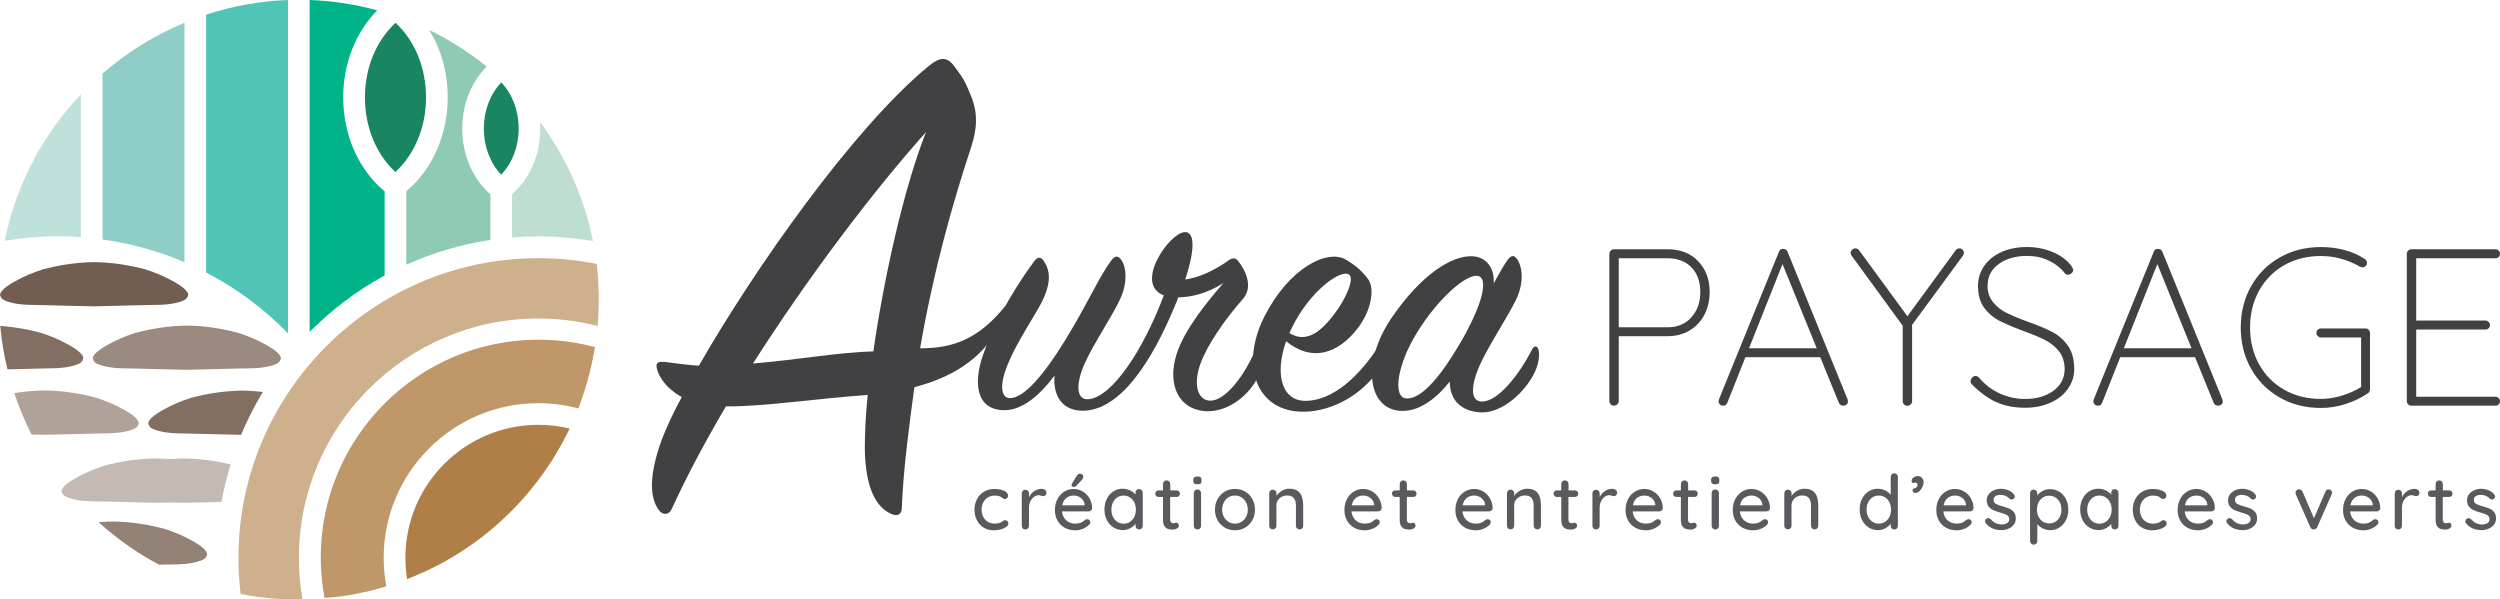<svg xmlns="http://www.w3.org/2000/svg" id="Layer_1" data-name="Layer 1" viewBox="0 0 478.31 114.69"><defs><style>      .cls-1 {        fill: #725e50;      }      .cls-2 {        fill: #ceb08c;      }      .cls-3 {        fill: #414042;      }      .cls-4 {        fill: #9a8a7f;      }      .cls-5 {        fill: #c4bab3;      }      .cls-6 {        fill: #bfe1dc;      }      .cls-7 {        fill: #b0a299;      }      .cls-8 {        fill: #00b388;      }      .cls-9 {        fill: #50c5b7;      }      .cls-10 {        fill: #948276;      }      .cls-11 {        fill: #bf9769;      }      .cls-12 {        fill: #b07f48;      }      .cls-13 {        fill: #8fcec6;      }      .cls-14 {        fill: #5b595e;      }      .cls-15 {        fill: #826f62;      }      .cls-16 {        fill: #bedfcf;      }      .cls-17 {        fill: #8fcbb2;      }      .cls-18 {        fill: #1a8562;      }    </style></defs><g><path class="cls-3" d="M231.07,78.69c-5.62-.14-7.78-5.11-5.98-10.87,1.51-4.82,5.98-10.22,9-13.68-3.17,2.02-6.26,2.74-8.64,2.74-3.75,9.5-9.87,21.03-17.64,21.67-4.32.36-6.41-2.59-6.05-6.7-2.52,3.38-6.12,6.91-10.08,6.62-5.18-.36-5.26-5.69-3.67-10.37,1.58-4.75,5.11-11.74,9.94-18.22.58-.72,1.15-.79,1.66-.07,1.73,2.38,1.37,5.33-1.22,9.65-2.52,4.25-4.32,7.13-5.69,10.51-1.44,3.53-1.22,6.05.36,6.19,2.81.22,6.84-4.75,10.66-10.94,4.54-7.42,6.55-12.24,8.86-15.34.65-.86,1.15-1.01,1.73-.43,1.08,1.15,1.66,4.32-.07,7.92-1.51,3.24-5.18,8.64-6.77,12.31-1.8,4.1-1.44,6.91.79,6.7,4.61-.43,10.58-9.65,14.4-19.87-5.76-2.16,1.01-11.88,3.96-12.1,2.3-.14,1.73,4.32.14,9.07,2.52-.36,5.11-1.51,7.92-3.38.86-.72,1.58-.94,2.16-.22,1.3,1.58,3.1,4.9.94,7.34-3.38,3.82-6.84,8.79-8.14,12.46-1.37,3.96-.5,6.84,1.8,6.98,2.88.14,6.55-4.54,8.86-9.94.29-.65.79-.65,1.08,0,.36.79.5,2.52-.36,4.68-1.8,4.32-6.12,7.34-9.94,7.27Z"></path><path class="cls-3" d="M249.29,76.68c5.98.29,11.23-5.47,14.33-10.22.36-.58.94-.58,1.22.07.29.58.07,2.59-1.22,4.46-3.02,4.39-8.57,7.71-14.11,7.78-9.15.14-12.31-8.86-7.63-18.15,4.68-9.29,12.02-13.03,15.62-10.95,1.8,1.08,3.1,2.16,4.25,3.74,1.3,1.73.72,6.12-2.3,9.79-3.53,4.32-8.35,6.19-13.39,2.09-2.3,6.62-.58,11.16,3.24,11.38ZM255.26,60.12c2.3-3.02,3.89-6.77,2.88-7.56-1.51-1.22-7.49,3.1-10.87,9.94-.22.43-.43.86-.58,1.22,3.53,2.23,6.48-.86,8.57-3.6Z"></path><path class="cls-3" d="M288.38,49.82c.65-.94,1.22-1.08,1.73-.43,1.08,1.3,1.66,4.39-.07,7.99-1.58,3.24-5.18,8.64-6.91,12.46-1.8,4.03-1.87,7.13.58,6.98,2.95-.14,6.91-5.04,9.43-10.01.36-.65.86-.72,1.15-.07.29.65.29,2.45-.65,4.46-1.87,3.96-6.41,7.92-10.37,7.7-3.89-.22-5.9-2.52-5.9-5.9-2.3,2.95-5.54,5.62-9,5.62-6.7,0-8.06-9.14-2.09-17.86,5.83-8.5,11.52-11.74,15.12-11.74,3.1,0,4.54,2.38,4.39,5.18.94-1.73,1.8-3.24,2.59-4.39ZM282.62,52.77c-2.3-.22-7.56,4.46-11.52,10.87-3.82,6.19-4.75,12.53-1.94,12.6,2.95.07,6.7-4.54,10.37-10.87,4.54-7.92,5.18-12.38,3.1-12.6Z"></path><path class="cls-3" d="M324.88,49.96c1.48,1.51,2.22,3.48,2.22,5.9,0,1.6-.33,3.04-1,4.34-.67,1.3-1.62,2.31-2.84,3.03-1.23.73-2.64,1.09-4.23,1.09h-9.32v12.44c0,.23-.09.43-.28.6-.19.17-.39.26-.62.26-.26,0-.47-.09-.64-.26-.17-.17-.26-.37-.26-.6v-28.21c0-.23.08-.43.26-.6.17-.17.37-.26.6-.26h10.26c2.42,0,4.37.75,5.85,2.26ZM323.6,60.71c1.14-1.27,1.71-2.88,1.71-4.85s-.56-3.53-1.69-4.7c-1.13-1.17-2.66-1.75-4.59-1.75h-9.32v13.21h9.32c1.91,0,3.43-.63,4.57-1.9Z"></path><path class="cls-3" d="M353.56,76.8c0,.26-.08.46-.26.6-.17.14-.38.21-.64.21-.2,0-.38-.05-.53-.15-.16-.1-.26-.24-.32-.41l-3.59-8.8.04.09h-14.32l-3.46,8.72c-.14.37-.4.56-.77.56-.26,0-.46-.07-.62-.21-.16-.14-.25-.31-.28-.51-.03-.11-.01-.26.04-.43l11.5-28.29c.08-.23.19-.38.32-.45.13-.07.29-.11.49-.11.43,0,.71.19.85.56l11.5,28.29c.03.09.04.2.04.34ZM334.63,66.63h12.95l-6.54-16.11-6.41,16.11Z"></path><path class="cls-3" d="M375.57,48.9l-9.74,13.25v14.62c0,.23-.08.43-.26.6-.17.17-.38.26-.64.26s-.47-.09-.64-.26-.26-.37-.26-.6v-14.45l-9.79-13.42c-.11-.14-.17-.33-.17-.56,0-.2.09-.38.28-.56.18-.17.39-.26.62-.26.31,0,.56.13.73.38l9.23,12.61,9.23-12.61c.17-.26.41-.38.73-.38.26,0,.46.09.62.28.16.19.24.36.24.53,0,.14-.06.33-.17.56Z"></path><path class="cls-3" d="M381.94,76.95c-1.57-.73-3.12-1.86-4.66-3.4-.17-.17-.26-.38-.26-.64,0-.23.1-.45.3-.66s.41-.32.64-.32c.26,0,.5.13.73.38,1.11,1.31,2.43,2.31,3.95,2.99,1.52.68,3.13,1.03,4.81,1.03,2.19,0,4-.53,5.43-1.58,1.42-1.05,2.14-2.45,2.14-4.19-.03-1.37-.4-2.49-1.11-3.38-.71-.88-1.59-1.59-2.63-2.12-1.04-.53-2.46-1.12-4.25-1.77-1.97-.74-3.5-1.4-4.59-1.97-1.1-.57-2.04-1.38-2.82-2.44-.78-1.05-1.18-2.44-1.18-4.15,0-1.4.38-2.66,1.15-3.8.77-1.14,1.87-2.04,3.29-2.69,1.42-.65,3.08-.98,4.96-.98,1.68,0,3.28.31,4.79.92,1.51.61,2.71,1.47,3.59,2.58.28.4.43.7.43.9,0,.23-.11.44-.32.62-.21.19-.45.28-.71.28-.23,0-.41-.08-.55-.26-.8-1.03-1.82-1.84-3.08-2.44-1.25-.6-2.64-.9-4.15-.9-2.17,0-3.97.51-5.41,1.54-1.44,1.03-2.16,2.42-2.16,4.19,0,1.22.35,2.26,1.05,3.12s1.57,1.55,2.63,2.07,2.37,1.08,3.93,1.64c1.99.71,3.58,1.37,4.74,1.97,1.17.6,2.17,1.47,2.99,2.61s1.24,2.65,1.24,4.53c0,1.31-.38,2.54-1.15,3.67-.77,1.14-1.87,2.04-3.31,2.71s-3.08,1-4.94,1c-2.11,0-3.95-.36-5.51-1.09Z"></path><path class="cls-3" d="M425.27,76.8c0,.26-.09.46-.26.6-.17.14-.38.21-.64.21-.2,0-.38-.05-.53-.15-.16-.1-.26-.24-.32-.41l-3.59-8.8.04.09h-14.32l-3.46,8.72c-.14.37-.4.56-.77.56-.26,0-.46-.07-.62-.21-.16-.14-.25-.31-.28-.51-.03-.11-.01-.26.04-.43l11.5-28.29c.09-.23.19-.38.32-.45.13-.07.29-.11.49-.11.43,0,.71.19.85.56l11.5,28.29c.03.09.04.2.04.34ZM406.34,66.63h12.95l-6.54-16.11-6.41,16.11Z"></path><path class="cls-3" d="M453.2,63.13c.16.17.24.37.24.6v10.73c0,.34-.13.6-.38.77-1.31.88-2.74,1.58-4.29,2.07s-3.13.75-4.72.75c-2.93,0-5.56-.66-7.88-1.99-2.32-1.33-4.15-3.16-5.47-5.49-1.33-2.34-1.99-4.97-1.99-7.91s.66-5.57,1.99-7.91c1.32-2.34,3.15-4.17,5.47-5.49,2.32-1.33,4.95-1.99,7.88-1.99,1.6,0,3.11.19,4.55.58s2.73.96,3.87,1.73c.26.17.38.41.38.73,0,.26-.09.46-.28.62-.19.16-.36.23-.53.23-.14,0-.33-.06-.56-.17-2.39-1.34-4.87-2.01-7.44-2.01s-4.96.58-7.01,1.75c-2.05,1.17-3.65,2.79-4.81,4.87-1.15,2.08-1.73,4.43-1.73,7.05s.58,4.97,1.73,7.05c1.15,2.08,2.76,3.7,4.81,4.87,2.05,1.17,4.39,1.75,7.01,1.75,1.31,0,2.64-.21,4-.62s2.59-.96,3.7-1.65v-9.49h-7.69c-.23,0-.43-.09-.6-.26s-.26-.37-.26-.6c0-.26.09-.46.26-.62s.37-.24.6-.24h8.55c.26,0,.46.09.62.26Z"></path><path class="cls-3" d="M478.05,76.16c.17.17.26.37.26.6,0,.26-.09.46-.26.62-.17.16-.37.24-.6.24h-16.11c-.23,0-.43-.09-.6-.26-.17-.17-.26-.37-.26-.6v-28.21c0-.23.08-.43.26-.6.17-.17.37-.26.6-.26h16.11c.23,0,.43.08.6.26s.26.37.26.6c0,.26-.09.46-.26.62-.17.16-.37.24-.6.24h-15.17v11.92h13.25c.23,0,.43.08.6.26s.26.37.26.6c0,.26-.08.46-.26.62-.17.16-.37.24-.6.24h-13.25v12.86h15.17c.23,0,.43.08.6.26Z"></path></g><path class="cls-3" d="M191.11,62.66c-3.5,6.27-9.17,9.58-16.17,11.42-.95,7.08-2.13,15.78-2.4,23.01,0,1.36-.82,1.77-2.04,1.23-2.73-1.23-4.91-4.63-5.04-12.4,0-2.73.14-6.27.55-10.36-9.67.68-20.71,2.32-27.12,2.18-4.09,6.95-7.63,13.63-10.36,19.62-.54,1.23-1.77,1.23-2.45.27-1.64-2.18-2.18-6.27.68-13.9.82-2.04,2.04-4.77,3.68-7.77-3-1.63-4.09-3.68-4.5-4.63-.68-1.77-.41-2.32,1.64-2.04,1.91.27,3.95.54,6.13.68,10.63-18.53,29.57-45.51,44.01-57.37,2.18-1.77,3.54-1.77,4.91.14,1.36,1.91,1.77,2.18,3.13,5.59,1.36,3.27,1.23,6.27,0,9.95-3.54,10.76-7.13,23.38-9.72,38.36,6.07,0,11.07-1.55,16.4-8.22M167.09,67.24c2.04-14.17,5.86-31.34,10.08-41.97-10.36,11.58-22.76,28.07-33.11,44.28,8.31-.68,16.62-2.18,23.03-2.32Z"></path><path class="cls-1" d="M36.01,56.37h0c-.04.31-.19.59-.45.86,0,0,0,0,0,0-.48.35-1.31.63-2.42.83-.97.18-1.98.26-2.98.27-.61,0-1.26.02-1.93.03h0c-3.05.06-6.64.18-10.22.25-3.58-.06-7.17-.18-10.22-.25h0c-.67-.01-1.32-.03-1.93-.03-1-.01-2.01-.09-2.98-.27-1.1-.21-1.94-.48-2.42-.83t0,0c-.26-.26-.42-.55-.45-.85,0,0,0,0,0,0,.07-.64.92-1.46,2.74-2.49,1.8-1.02,3.64-1.79,5.46-2.35,2.7-.73,6.04-1.33,9.68-1.39h.24c3.64.05,6.98.66,9.68,1.39,1.83.57,3.66,1.34,5.46,2.35,1.83,1.03,2.67,1.85,2.74,2.49Z"></path><path class="cls-4" d="M53.75,68.51h0c-.04.31-.19.59-.45.86,0,0,0,0,0,0-.48.35-1.31.63-2.42.83-.97.18-1.98.26-2.98.27-.61,0-1.26.02-1.93.03h0c-3.05.06-6.64.18-10.22.25-3.58-.06-7.17-.18-10.22-.25h0c-.67-.01-1.32-.03-1.93-.03-1-.01-2.01-.09-2.98-.27-1.1-.21-1.94-.48-2.42-.83t0,0c-.26-.26-.42-.55-.45-.85,0,0,0,0,0,0,.07-.64.92-1.46,2.74-2.49,1.8-1.02,3.64-1.79,5.46-2.35,2.7-.73,6.04-1.33,9.68-1.39h.24c3.64.05,6.98.66,9.68,1.39,1.83.57,3.66,1.34,5.46,2.35,1.83,1.03,2.67,1.85,2.74,2.49Z"></path><path class="cls-10" d="M39.63,106.01h0c-.04.3-.2.59-.45.86,0,0,0,0,0,0-.48.35-1.31.63-2.42.83-.97.18-1.98.26-2.98.28-.61,0-1.26.02-1.93.03h0c-.46,0-.93.02-1.42.03-4.2-2.23-8.07-4.97-11.56-8.13.86-.07,1.74-.12,2.64-.13h.24c3.64.06,6.98.66,9.68,1.39,1.82.57,3.66,1.34,5.46,2.35,1.82,1.02,2.67,1.85,2.74,2.49Z"></path><path class="cls-5" d="M35.41,87.71h-.24c-.61,0-1.2.03-1.79.07-.59.04-1.18.04-1.77,0-.56-.04-1.14-.06-1.72-.07h-.24c-3.64.06-6.98.66-9.68,1.39-1.82.57-3.66,1.34-5.46,2.35-1.82,1.03-2.67,1.85-2.74,2.49h0c.03.31.19.59.45.86h0c.48.36,1.31.63,2.42.84.97.18,1.98.26,2.98.28.61,0,1.26.02,1.93.03,3.05.06,6.65.18,10.22.25.93-.02,1.86-.04,2.78-.06.91.02,1.83.04,2.75.06,2.41-.04,4.84-.11,7.09-.17.43-2.45,1.01-4.84,1.72-7.18-2.51-.61-5.49-1.08-8.7-1.13Z"></path><path class="cls-15" d="M50.3,74.97c-1.59,2.62-2.98,5.37-4.17,8.22-3.5-.06-7-.18-9.99-.24-.67-.02-1.32-.03-1.93-.04-1-.01-2.01-.09-2.98-.27-1.11-.21-1.94-.48-2.42-.83t0,0c-.25-.26-.41-.55-.45-.85.04-.32.27-.69.71-1.1.45-.41,1.12-.88,2.03-1.39,1.8-1.01,3.64-1.79,5.46-2.35,2.7-.73,6.04-1.33,9.68-1.39h.24c1.32.02,2.6.11,3.82.26Z"></path><path class="cls-15" d="M15.93,68.51c-.04.3-.19.59-.45.85,0,0,0,0,0,0-.48.35-1.31.62-2.41.83-.98.18-1.98.26-2.98.27-.62,0-1.26.02-1.93.04h0c-2.05.04-4.36.11-6.73.17-.66-2.71-1.13-5.49-1.38-8.31,2.87.19,5.5.7,7.7,1.3,1.83.57,3.66,1.34,5.46,2.35,1.83,1.03,2.67,1.85,2.74,2.49Z"></path><path class="cls-7" d="M26.55,80.95c-.04.3-.19.59-.45.85,0,0,0,0,0,0-.48.35-1.31.62-2.41.83-.98.18-1.98.26-2.98.27-.61,0-1.26.02-1.93.04h0c-3.05.06-6.64.18-10.22.24-.84-.01-1.69-.03-2.52-.05-1.29-2.54-2.4-5.18-3.3-7.91,1.77-.29,3.68-.49,5.7-.52h.24c3.64.06,6.98.66,9.68,1.39,1.83.57,3.66,1.34,5.46,2.35,1.83,1.03,2.67,1.85,2.74,2.49Z"></path><path class="cls-16" d="M113.44,46.12c-3.45-.59-6.97-.89-10.48-.89-1.68,0-3.34.07-4.99.2v-8.28c3.39-2.96,5.4-7.56,5.4-12.54,0-.42-.01-.84-.04-1.26,4.91,6.62,8.44,14.35,10.11,22.77Z"></path><path class="cls-17" d="M93.83,37.17v8.74c-5.65.84-11.05,2.46-16.09,4.73v-14.06c4.97-4.14,7.91-10.76,7.92-17.93,0-4.73-1.26-9.22-3.55-12.92,3.93,1.91,7.62,4.26,11.01,7-2.96,2.96-4.68,7.25-4.69,11.87,0,4.99,2,9.61,5.4,12.58Z"></path><path class="cls-8" d="M73.59,36.61v16.09c-5.3,2.89-10.13,6.54-14.35,10.8V0c4.44.16,8.77.84,12.93,1.98-4.11,4.15-6.5,10.17-6.51,16.64,0,7.2,2.93,13.84,7.92,17.99Z"></path><path class="cls-9" d="M55.1,0v63.77c-4.62-4.73-9.91-8.65-15.67-11.64V2.81c4.98-1.64,10.25-2.61,15.67-2.81Z"></path><path class="cls-13" d="M35.29,4.35v45.82c-4.97-2.13-10.24-3.6-15.67-4.35V14.07c4.65-4.03,9.94-7.33,15.67-9.72Z"></path><path class="cls-6" d="M15.47,18.04v27.34c-1.46-.11-2.92-.16-4.39-.16-3.41,0-6.82.28-10.17.84,2.15-10.76,7.33-20.39,14.56-28.02Z"></path><path class="cls-2" d="M114.54,57.32c0,.34,0,.67,0,1,0,.23,0,.46-.02.69,0,.13,0,.25-.01.38,0,.21-.01.42-.02.64-.01.35-.04.71-.06,1.07-.02.37-.05.74-.08,1.11,0,.05,0,.1-.01.15-3.69-.95-7.5-1.42-11.36-1.42-25.25,0-45.8,20.55-45.8,45.8,0,2.68.23,5.34.69,7.95-.23,0-.45,0-.68,0-.35,0-.7,0-1.05-.01-.08,0-.16,0-.23,0-.16,0-.32,0-.48-.01h-.06c-.27,0-.54-.01-.81-.03h-.04c-.09,0-.18,0-.26-.01-.07,0-.15,0-.22,0-.06,0-.11,0-.17,0-.3-.01-.6-.03-.9-.06-.02,0-.05,0-.07,0-.44-.04-.88-.07-1.33-.12-.32-.03-.64-.06-.95-.1-.07,0-.13-.01-.2-.02-.06,0-.12-.01-.18-.02-.17-.02-.34-.04-.5-.06-.16-.02-.32-.04-.47-.06-.13-.02-.27-.04-.4-.06-.12-.02-.24-.04-.37-.06-.36-.06-.73-.11-1.09-.18-.46-.08-.92-.16-1.38-.25-.27-2.28-.41-4.58-.41-6.87,0-31.63,25.74-57.37,57.37-57.37,3.75,0,7.5.36,11.17,1.09.02.16.04.32.06.48.05.41.09.82.12,1.23.01.17.03.34.04.51.02.28.05.56.06.83,0,.05,0,.09,0,.13,0,.12.02.25.02.37.01.24.03.48.04.73.02.52.04,1.04.05,1.56,0,.34,0,.68,0,1.02Z"></path><path class="cls-11" d="M113.81,66.51c-.05.29-.1.58-.15.86-.02.1-.03.2-.06.29,0,.04,0,.07-.02.11-.01.08-.03.15-.04.23t0,0c-.01.07-.02.14-.04.21-.03.14-.06.28-.08.41-.04.21-.08.42-.13.63-.06.31-.13.62-.21.93-.03.12-.06.23-.08.35-.07.32-.15.64-.23.96-.22.88-.47,1.76-.74,2.63-.08.28-.17.56-.26.83-.06.18-.12.36-.18.54-.06.19-.12.38-.19.57-.1.28-.19.56-.3.84-.02.07-.05.14-.07.21-.09.23-.18.47-.26.7-.04.11-.09.22-.13.33-2.49-.67-5.06-1-7.67-1-16.3,0-29.56,13.26-29.56,29.56,0,1.85.17,3.68.51,5.47-.04.01-.08.03-.12.04-.06.02-.13.04-.2.06-.17.05-.34.1-.51.15-.47.14-.93.27-1.4.39-.29.08-.59.15-.89.23-.29.07-.59.14-.89.21-.14.03-.28.06-.42.09h-.06c-.18.05-.36.09-.54.12-.28.06-.55.11-.83.17-.24.05-.48.09-.72.14-.04,0-.08,0-.11.02h-.01l-.47.08s0,0-.01,0c-.18.03-.37.06-.56.09-.06,0-.13.02-.19.03-.12.02-.24.04-.36.06,0,0,0,0-.01,0h0s-.03,0-.04,0c-.16.03-.32.05-.49.07h-.02s-.01,0-.02,0c0,0,0,0-.02,0-.09.01-.19.03-.29.04-.01,0-.03,0-.05,0-.15.02-.3.04-.46.06-.04,0-.07,0-.11.01,0,0-.02,0-.04,0-.02,0-.04,0-.06,0-.02,0-.03,0-.05,0-.06,0-.12.02-.19.02-.02,0-.05,0-.07,0-.1.01-.19.02-.29.03-.01,0-.03,0-.04,0-.27.03-.54.06-.82.08h0s0,0,0,0c-.13.01-.26.02-.39.03-.03,0-.05,0-.08,0-.48-2.54-.72-5.14-.72-7.75,0-22.97,18.68-41.65,41.65-41.65,3.69,0,7.33.48,10.85,1.43Z"></path><path class="cls-12" d="M108.96,82.03s-.04.09-.06.13c-.06.12-.12.24-.17.36-.03.06-.06.12-.09.18-.02.04-.04.07-.06.12-.04.08-.08.17-.12.24-.09.18-.18.37-.28.55-.18.36-.37.72-.57,1.08,0,.01,0,.02-.02.03-.03.07-.07.13-.11.2-.04.07-.07.14-.12.21-.11.2-.22.4-.33.59-.08.14-.16.28-.25.42-.04.07-.08.15-.13.22,0,0,0,0,0,.01h0c-.3.52-.61,1.03-.93,1.54-.1.16-.2.32-.3.47-.02.05-.06.09-.08.13,0,0,0,.02-.02.03-.01.02-.03.05-.05.07t0,0c-.03.06-.07.11-.11.16-.13.2-.26.4-.4.59-.23.34-.46.67-.69,1-.16.23-.32.45-.49.68-.13.19-.27.38-.41.56-.04.06-.08.11-.12.16-.02.02-.03.05-.06.07-.05.06-.1.13-.15.2h0s0,0,0,.01h0c-.13.18-.26.35-.4.52-.16.21-.32.41-.48.61-.05.06-.1.13-.16.2-.07.1-.15.19-.23.29-.47.57-.94,1.13-1.44,1.69-.11.12-.21.24-.32.36-.19.22-.4.44-.6.65-.1.11-.2.21-.3.32-.19.21-.38.41-.58.61-.18.18-.35.36-.53.53-.79.8-1.61,1.57-2.45,2.32-.09.08-.18.16-.27.24-.37.33-.75.65-1.13.97-.27.23-.54.45-.82.67-.7.57-1.42,1.11-2.15,1.64-.36.27-.73.53-1.1.78-.25.17-.5.34-.75.51-.18.12-.37.25-.55.37-2.17,1.42-4.45,2.7-6.82,3.82-.21.1-.42.2-.64.29-1.06.49-2.14.94-3.23,1.37-.22-1.35-.33-2.72-.33-4.1,0-14.01,11.4-25.42,25.42-25.42,2.04,0,4.04.24,6,.71Z"></path><path class="cls-18" d="M81.51,18.62v.02c0,5.67-2.17,10.88-5.86,14.27-3.68-3.39-5.84-8.61-5.83-14.28,0-5.67,2.17-10.88,5.86-14.26,3.68,3.39,5.83,8.6,5.83,14.26Z"></path><path class="cls-18" d="M99.23,24.6c0,3.44-1.23,6.63-3.34,8.81-2.1-2.19-3.33-5.37-3.32-8.82,0-3.44,1.23-6.63,3.34-8.81,2.1,2.19,3.33,5.37,3.32,8.82Z"></path><g><path class="cls-14" d="M192.11,93.9c.51.24.76.55.76.93,0,.16-.05.31-.16.44-.11.13-.24.2-.41.2-.13,0-.22-.02-.3-.06-.07-.04-.17-.1-.3-.19-.06-.06-.15-.13-.28-.2-.12-.06-.28-.11-.49-.15-.21-.04-.41-.06-.58-.06-.5,0-.95.12-1.33.35-.39.23-.69.55-.9.96-.21.41-.32.87-.32,1.37s.1.97.31,1.38c.21.41.5.72.88.96.38.23.81.35,1.29.35s.91-.08,1.22-.23c.07-.04.16-.1.28-.19.1-.08.18-.13.25-.17.07-.04.16-.06.27-.06.19,0,.35.06.46.18.11.12.17.28.17.47,0,.2-.13.4-.38.6s-.6.36-1.03.49c-.43.13-.89.19-1.38.19-.73,0-1.38-.17-1.94-.51-.56-.34-.99-.82-1.3-1.42-.3-.6-.46-1.28-.46-2.02s.16-1.42.48-2.02c.32-.6.76-1.08,1.33-1.42.57-.34,1.22-.52,1.96-.52s1.4.12,1.91.36Z"></path><path class="cls-14" d="M199.93,93.73c.18.13.28.29.28.49,0,.23-.06.41-.18.53-.12.12-.27.18-.44.18-.09,0-.22-.03-.39-.09-.2-.07-.36-.1-.48-.1-.3,0-.59.1-.88.31s-.52.49-.7.86c-.18.36-.27.77-.27,1.21v3.49c0,.19-.07.36-.2.49-.13.14-.3.2-.5.2s-.37-.07-.49-.2c-.12-.13-.19-.3-.19-.5v-6.21c0-.19.07-.36.2-.49.13-.14.29-.2.49-.2.2,0,.37.07.5.2.13.13.2.3.2.49v.74c.21-.47.53-.86.96-1.15.42-.29.91-.45,1.45-.46.25,0,.47.07.65.2Z"></path><path class="cls-14" d="M208.76,97.66c-.14.12-.29.18-.48.18h-5.1c.07.71.34,1.27.8,1.7.47.42,1.04.64,1.72.64.46,0,.84-.07,1.13-.2s.55-.31.77-.52c.14-.09.29-.13.42-.13.16,0,.3.06.41.17.11.12.17.25.17.41,0,.2-.1.39-.29.55-.28.28-.65.52-1.12.71-.46.19-.94.29-1.42.29-.78,0-1.47-.16-2.07-.49-.59-.33-1.05-.79-1.38-1.38s-.49-1.26-.49-2c0-.81.17-1.52.5-2.14.33-.61.77-1.08,1.32-1.41.55-.33,1.13-.49,1.76-.49s1.2.16,1.74.48c.54.32.98.76,1.3,1.32.33.56.5,1.19.51,1.88,0,.17-.08.32-.22.44ZM204.02,95.27c-.4.3-.66.78-.78,1.41h4.28v-.12c-.05-.51-.28-.93-.69-1.26-.41-.33-.88-.49-1.4-.49s-1.01.15-1.41.46ZM205.13,93.07c-.09-.07-.13-.16-.12-.28,0-.08.03-.16.09-.26l.86-1.44c.08-.13.17-.25.28-.33.11-.09.24-.13.38-.13.21,0,.37.06.49.17s.16.26.15.44c0,.17-.07.34-.22.51l-1.09,1.19c-.15.15-.35.23-.58.23-.08,0-.16-.03-.25-.1Z"></path><path class="cls-14" d="M218.44,93.8c.13.13.2.3.2.51v6.29c0,.19-.07.36-.2.49-.13.14-.3.2-.5.2s-.37-.07-.49-.2c-.13-.13-.19-.3-.19-.5v-.38c-.25.34-.59.63-1.03.86-.44.24-.9.35-1.41.35-.66,0-1.25-.17-1.79-.51-.54-.34-.96-.81-1.26-1.41-.3-.6-.46-1.28-.46-2.04s.15-1.43.46-2.04.72-1.08,1.25-1.41c.53-.34,1.12-.51,1.75-.51.51,0,.99.11,1.43.32.44.21.79.48,1.05.81v-.35c0-.2.06-.37.19-.51.12-.14.29-.2.49-.2s.37.07.5.2ZM216.19,99.83c.35-.23.63-.55.83-.96.2-.41.3-.87.3-1.38s-.1-.96-.3-1.36c-.2-.41-.47-.73-.83-.96s-.76-.36-1.21-.36-.86.12-1.21.35c-.35.23-.63.55-.83.96-.2.41-.3.87-.3,1.38s.1.97.3,1.38c.2.41.47.72.83.96.35.23.76.35,1.21.35s.86-.12,1.21-.35Z"></path><path class="cls-14" d="M223.88,95.06v4.32c0,.48.22.73.65.73.07,0,.16-.02.28-.05.12-.03.21-.05.28-.05.12,0,.23.05.32.16.09.11.13.24.13.41,0,.2-.12.38-.35.52-.23.15-.49.22-.78.22-.32,0-.61-.03-.88-.1s-.5-.24-.71-.51c-.21-.28-.31-.69-.31-1.25v-4.38h-.84c-.18,0-.34-.06-.46-.18s-.18-.27-.18-.46.06-.33.18-.45.27-.17.46-.17h.84v-1.22c0-.19.07-.36.2-.49.13-.14.3-.2.5-.2s.36.07.49.2c.13.13.2.3.2.49v1.22h1.2c.18,0,.34.06.46.18.12.12.18.27.18.46s-.06.33-.18.45c-.12.12-.27.17-.46.17h-1.2Z"></path><path class="cls-14" d="M228.49,92.52c-.12-.1-.18-.26-.18-.49v-.23c0-.23.07-.4.2-.49.13-.1.33-.15.6-.15s.47.05.59.15.18.26.18.49v.23c0,.23-.06.4-.19.49-.12.1-.32.14-.59.14s-.48-.05-.6-.15ZM229.59,101.1c-.13.14-.3.2-.5.2s-.36-.07-.49-.2c-.13-.13-.2-.3-.2-.49v-6.28c0-.19.07-.36.2-.49.13-.13.29-.2.49-.2.2,0,.37.07.5.2.13.14.2.3.2.49v6.28c0,.19-.06.36-.2.49Z"></path><path class="cls-14" d="M239.6,99.54c-.34.6-.8,1.07-1.38,1.41-.58.34-1.23.51-1.94.51s-1.35-.17-1.94-.51c-.58-.34-1.05-.81-1.38-1.41-.34-.6-.51-1.28-.51-2.03s.17-1.44.51-2.04c.34-.61.8-1.08,1.38-1.42.58-.34,1.23-.51,1.94-.51s1.35.17,1.94.51c.59.34,1.05.81,1.38,1.42.34.61.51,1.29.51,2.04s-.17,1.43-.51,2.03ZM238.4,96.11c-.22-.41-.51-.73-.88-.96-.37-.23-.79-.34-1.24-.34s-.87.11-1.24.34c-.37.23-.67.55-.88.96s-.33.88-.33,1.4.11.97.33,1.38c.22.41.51.72.88.95s.79.34,1.24.34.87-.11,1.24-.34.67-.54.88-.95c.22-.41.33-.86.33-1.38s-.11-.99-.33-1.4Z"></path><path class="cls-14" d="M249.33,96.66v3.94c0,.19-.07.36-.2.49-.13.14-.3.2-.5.2s-.35-.07-.49-.2c-.13-.13-.2-.3-.2-.49v-3.93c0-.57-.13-1.02-.39-1.36-.26-.34-.69-.51-1.28-.51-.39,0-.74.08-1.05.25-.31.17-.56.4-.74.68-.18.29-.27.6-.27.93v3.93c0,.19-.07.36-.2.49-.13.14-.3.2-.5.2s-.37-.07-.49-.2c-.13-.13-.19-.3-.19-.5v-6.21c0-.19.07-.36.2-.49.13-.14.29-.2.49-.2.2,0,.37.07.5.2.13.13.2.3.2.49v.51c.25-.39.6-.71,1.05-.98.45-.27.93-.4,1.44-.4,1.74,0,2.61,1.04,2.61,3.13Z"></path><path class="cls-14" d="M264.15,97.66c-.13.12-.29.18-.48.18h-5.1c.07.71.34,1.27.8,1.7.47.42,1.04.64,1.72.64.46,0,.84-.07,1.13-.2.29-.14.54-.31.77-.52.14-.09.29-.13.42-.13.16,0,.3.06.41.17s.17.25.17.41c0,.2-.1.39-.29.55-.28.28-.65.52-1.12.71-.46.19-.94.29-1.42.29-.78,0-1.47-.16-2.07-.49-.59-.33-1.05-.79-1.38-1.38-.32-.59-.49-1.26-.49-2,0-.81.17-1.52.5-2.14s.77-1.08,1.32-1.41c.55-.33,1.13-.49,1.76-.49s1.2.16,1.74.48c.54.32.98.76,1.3,1.32s.5,1.19.51,1.88c0,.17-.08.32-.22.44ZM259.41,95.27c-.4.3-.66.78-.78,1.41h4.28v-.12c-.05-.51-.28-.93-.69-1.26-.41-.33-.88-.49-1.4-.49s-1.01.15-1.41.46Z"></path><path class="cls-14" d="M269.17,95.06v4.32c0,.48.22.73.65.73.07,0,.16-.02.28-.05.12-.03.21-.05.28-.05.12,0,.23.05.32.16.09.11.13.24.13.41,0,.2-.12.38-.35.52-.23.15-.49.22-.78.22-.32,0-.61-.03-.88-.1-.27-.07-.5-.24-.71-.51-.21-.28-.31-.69-.31-1.25v-4.38h-.84c-.18,0-.34-.06-.46-.18s-.18-.27-.18-.46.06-.33.18-.45.27-.17.46-.17h.84v-1.22c0-.19.07-.36.2-.49.13-.14.3-.2.5-.2.19,0,.35.07.48.2.13.13.2.3.2.49v1.22h1.2c.18,0,.34.06.46.18s.18.27.18.46-.06.33-.18.45c-.12.12-.27.17-.46.17h-1.2Z"></path><path class="cls-14" d="M285.38,97.66c-.14.12-.29.18-.48.18h-5.1c.07.71.34,1.27.8,1.7.47.42,1.04.64,1.72.64.46,0,.84-.07,1.13-.2.29-.14.55-.31.77-.52.15-.09.29-.13.42-.13.16,0,.3.06.41.17.11.12.17.25.17.41,0,.2-.1.39-.29.55-.28.28-.65.52-1.12.71-.46.19-.94.29-1.42.29-.78,0-1.47-.16-2.07-.49-.59-.33-1.05-.79-1.38-1.38s-.49-1.26-.49-2c0-.81.17-1.52.5-2.14s.77-1.08,1.32-1.41c.55-.33,1.13-.49,1.76-.49s1.2.16,1.74.48c.54.32.98.76,1.3,1.32s.5,1.19.51,1.88c0,.17-.08.32-.22.44ZM280.63,95.27c-.4.3-.66.78-.78,1.41h4.28v-.12c-.05-.51-.28-.93-.69-1.26-.41-.33-.88-.49-1.4-.49s-1.01.15-1.41.46Z"></path><path class="cls-14" d="M294.82,96.66v3.94c0,.19-.07.36-.2.49-.13.14-.3.2-.5.2s-.36-.07-.49-.2c-.13-.13-.2-.3-.2-.49v-3.93c0-.57-.13-1.02-.39-1.36-.26-.34-.69-.51-1.28-.51-.39,0-.74.08-1.05.25s-.56.4-.74.68-.27.6-.27.93v3.93c0,.19-.06.36-.2.49-.13.14-.3.2-.5.2s-.37-.07-.49-.2c-.12-.13-.19-.3-.19-.5v-6.21c0-.19.06-.36.2-.49.13-.14.29-.2.49-.2.2,0,.37.07.5.2.13.13.2.3.2.49v.51c.25-.39.6-.71,1.05-.98.45-.27.93-.4,1.44-.4,1.74,0,2.61,1.04,2.61,3.13Z"></path><path class="cls-14" d="M300.08,95.06v4.32c0,.48.22.73.65.73.07,0,.16-.02.28-.05.12-.03.21-.05.28-.05.13,0,.23.05.32.16.09.11.13.24.13.41,0,.2-.12.38-.35.52-.23.15-.49.22-.78.22-.32,0-.61-.03-.88-.1-.27-.07-.5-.24-.71-.51-.21-.28-.31-.69-.31-1.25v-4.38h-.84c-.18,0-.34-.06-.46-.18-.12-.12-.18-.27-.18-.46s.06-.33.18-.45c.12-.12.27-.17.46-.17h.84v-1.22c0-.19.07-.36.2-.49.13-.14.3-.2.5-.2.19,0,.35.07.49.2.13.13.2.3.2.49v1.22h1.2c.18,0,.34.06.46.18s.18.27.18.46-.06.33-.18.45c-.12.12-.27.17-.46.17h-1.2Z"></path><path class="cls-14" d="M309.11,93.73c.18.13.28.29.28.49,0,.23-.06.41-.18.53-.12.12-.27.18-.44.18-.09,0-.22-.03-.39-.09-.2-.07-.36-.1-.48-.1-.3,0-.59.1-.88.31s-.52.49-.7.86c-.18.36-.27.77-.27,1.21v3.49c0,.19-.07.36-.2.49-.13.14-.3.2-.5.2s-.37-.07-.49-.2c-.12-.13-.19-.3-.19-.5v-6.21c0-.19.07-.36.2-.49.13-.14.29-.2.49-.2.2,0,.37.07.5.2.13.13.2.3.2.49v.74c.21-.47.53-.86.96-1.15.42-.29.91-.45,1.45-.46.25,0,.47.07.65.2Z"></path><path class="cls-14" d="M317.94,97.66c-.14.12-.29.18-.48.18h-5.1c.07.71.34,1.27.8,1.7.47.42,1.04.64,1.72.64.46,0,.84-.07,1.13-.2.29-.14.55-.31.77-.52.15-.09.29-.13.42-.13.16,0,.3.06.41.17.11.12.17.25.17.41,0,.2-.1.39-.29.55-.28.28-.65.52-1.12.71-.46.19-.94.29-1.42.29-.78,0-1.47-.16-2.07-.49-.59-.33-1.05-.79-1.38-1.38s-.49-1.26-.49-2c0-.81.17-1.52.5-2.14s.77-1.08,1.32-1.41c.55-.33,1.13-.49,1.76-.49s1.2.16,1.74.48c.54.32.98.76,1.3,1.32s.5,1.19.51,1.88c0,.17-.08.32-.22.44ZM313.2,95.27c-.4.3-.66.78-.78,1.41h4.28v-.12c-.05-.51-.28-.93-.69-1.26-.41-.33-.88-.49-1.4-.49s-1.01.15-1.41.46Z"></path><path class="cls-14" d="M322.96,95.06v4.32c0,.48.22.73.65.73.07,0,.16-.02.28-.05.12-.03.21-.05.28-.05.13,0,.23.05.32.16.09.11.13.24.13.41,0,.2-.12.38-.35.52-.23.15-.49.22-.78.22-.32,0-.61-.03-.88-.1-.27-.07-.5-.24-.71-.51-.21-.28-.31-.69-.31-1.25v-4.38h-.84c-.18,0-.34-.06-.46-.18-.12-.12-.18-.27-.18-.46s.06-.33.18-.45c.12-.12.27-.17.46-.17h.84v-1.22c0-.19.07-.36.2-.49.13-.14.3-.2.5-.2.19,0,.35.07.49.2.13.13.2.3.2.49v1.22h1.2c.18,0,.34.06.46.18s.18.27.18.46-.06.33-.18.45c-.12.12-.27.17-.46.17h-1.2Z"></path><path class="cls-14" d="M327.56,92.52c-.12-.1-.18-.26-.18-.49v-.23c0-.23.07-.4.2-.49.13-.1.33-.15.6-.15s.47.05.59.15c.12.1.18.26.18.49v.23c0,.23-.06.4-.19.49-.13.1-.32.14-.59.14s-.48-.05-.6-.15ZM328.67,101.1c-.13.14-.3.2-.5.2s-.36-.07-.49-.2c-.13-.13-.2-.3-.2-.49v-6.28c0-.19.07-.36.2-.49.13-.13.29-.2.49-.2s.37.07.5.2c.13.14.2.3.2.49v6.28c0,.19-.07.36-.2.49Z"></path><path class="cls-14" d="M338.45,97.66c-.13.12-.29.18-.48.18h-5.1c.07.71.34,1.27.8,1.7.47.42,1.04.64,1.72.64.46,0,.84-.07,1.13-.2.29-.14.54-.31.77-.52.14-.09.29-.13.42-.13.16,0,.3.06.41.17s.17.25.17.41c0,.2-.1.39-.29.55-.28.28-.65.52-1.12.71-.46.19-.94.29-1.42.29-.78,0-1.47-.16-2.07-.49-.59-.33-1.05-.79-1.38-1.38-.32-.59-.49-1.26-.49-2,0-.81.17-1.52.5-2.14s.77-1.08,1.32-1.41c.55-.33,1.13-.49,1.76-.49s1.2.16,1.74.48c.54.32.98.76,1.3,1.32s.5,1.19.51,1.88c0,.17-.08.32-.22.44ZM333.7,95.27c-.4.3-.66.78-.78,1.41h4.28v-.12c-.05-.51-.28-.93-.69-1.26-.41-.33-.88-.49-1.4-.49s-1.01.15-1.41.46Z"></path><path class="cls-14" d="M347.88,96.66v3.94c0,.19-.07.36-.2.49-.13.14-.3.2-.5.2s-.35-.07-.49-.2c-.13-.13-.2-.3-.2-.49v-3.93c0-.57-.13-1.02-.39-1.36-.26-.34-.69-.51-1.28-.51-.39,0-.74.08-1.05.25-.31.17-.56.4-.74.68-.18.29-.27.6-.27.93v3.93c0,.19-.07.36-.2.49-.13.14-.3.2-.5.2s-.37-.07-.49-.2c-.13-.13-.19-.3-.19-.5v-6.21c0-.19.07-.36.2-.49.13-.14.29-.2.49-.2.2,0,.37.07.5.2.13.13.2.3.2.49v.51c.25-.39.6-.71,1.05-.98s.93-.4,1.44-.4c1.74,0,2.61,1.04,2.61,3.13Z"></path><path class="cls-14" d="M362.91,90.77c.13.13.2.3.2.5v9.34c0,.19-.07.36-.2.49-.13.14-.3.2-.5.2s-.37-.07-.49-.2c-.12-.13-.19-.3-.19-.5v-.41c-.24.35-.58.64-1.02.88-.44.24-.91.36-1.41.36-.66,0-1.25-.17-1.78-.51-.53-.34-.95-.81-1.26-1.41-.31-.6-.46-1.28-.46-2.04s.15-1.43.46-2.04c.3-.6.72-1.08,1.25-1.41.53-.34,1.12-.51,1.75-.51.51,0,.99.11,1.42.32.43.21.79.49,1.06.83v-3.41c0-.2.06-.37.19-.5.13-.13.29-.2.49-.2s.37.07.5.2ZM360.67,99.83c.35-.23.63-.55.83-.96.2-.41.3-.87.3-1.38s-.1-.96-.3-1.37c-.2-.41-.47-.73-.83-.96-.35-.23-.76-.35-1.21-.35s-.86.12-1.21.35c-.35.23-.63.55-.83.96-.2.41-.3.87-.3,1.37s.1.97.3,1.38c.2.41.47.72.83.96.35.23.76.35,1.21.35s.86-.12,1.21-.35Z"></path><path class="cls-14" d="M367.81,93.18c-.15.31-.35.58-.59.8-.24.22-.48.33-.73.33-.38,0-.57-.16-.57-.48,0-.12.03-.21.09-.27.06-.05.14-.09.24-.12.1-.03.17-.05.22-.07.27-.15.41-.37.41-.65,0-.11-.04-.2-.12-.27-.08-.07-.19-.11-.33-.11-.16,0-.3.03-.41.1-.1-.05-.17-.11-.22-.18-.05-.07-.07-.17-.06-.28,0-.24.12-.45.37-.63.25-.18.51-.27.78-.27.35,0,.63.11.83.33.21.22.31.54.31.94,0,.24-.08.52-.23.83Z"></path><path class="cls-14" d="M377.39,97.66c-.14.12-.29.18-.48.18h-5.1c.07.71.34,1.27.8,1.7.47.42,1.04.64,1.72.64.46,0,.84-.07,1.13-.2.29-.14.55-.31.77-.52.15-.09.29-.13.42-.13.16,0,.3.06.41.17.11.12.17.25.17.41,0,.2-.1.39-.29.55-.28.28-.65.52-1.12.71-.46.19-.94.29-1.42.29-.78,0-1.47-.16-2.07-.49-.59-.33-1.05-.79-1.38-1.38s-.49-1.26-.49-2c0-.81.17-1.52.5-2.14s.77-1.08,1.32-1.41c.55-.33,1.13-.49,1.76-.49s1.2.16,1.74.48c.54.32.98.76,1.3,1.32s.5,1.19.51,1.88c0,.17-.08.32-.22.44ZM372.65,95.27c-.4.3-.66.78-.78,1.41h4.28v-.12c-.05-.51-.28-.93-.69-1.26-.41-.33-.88-.49-1.4-.49s-1.01.15-1.41.46Z"></path><path class="cls-14" d="M379.78,99.72c0-.19.1-.36.3-.49.1-.07.21-.1.33-.1.17,0,.33.07.48.22.29.33.6.58.94.74s.73.25,1.2.25c.37,0,.69-.09.97-.25.28-.16.42-.42.42-.78,0-.33-.14-.58-.43-.75s-.7-.33-1.25-.48c-.54-.15-.99-.3-1.35-.46-.36-.16-.66-.39-.91-.7-.25-.3-.37-.7-.37-1.2,0-.44.12-.82.37-1.15.25-.33.57-.58.99-.77s.86-.28,1.34-.28.93.09,1.38.26.83.44,1.12.8c.12.14.17.28.17.42,0,.15-.08.3-.23.45-.1.09-.22.13-.36.13-.17,0-.31-.06-.42-.17-.2-.23-.45-.41-.75-.54-.29-.12-.62-.19-.98-.19s-.68.08-.93.22c-.26.15-.38.4-.38.76,0,.34.16.59.44.75.29.17.72.32,1.31.48.51.14.94.28,1.28.43.34.16.62.38.86.69s.35.7.35,1.2c0,.45-.13.85-.39,1.18-.26.33-.6.59-1.02.77-.42.18-.87.27-1.34.27-.61,0-1.17-.11-1.69-.32-.52-.21-.95-.55-1.31-1.02-.09-.13-.13-.27-.13-.39Z"></path><path class="cls-14" d="M394.01,94.08c.53.33.95.8,1.25,1.4.3.6.46,1.28.46,2.03s-.15,1.43-.46,2.02c-.3.59-.72,1.06-1.25,1.4-.53.34-1.12.51-1.75.51-.5,0-.97-.11-1.41-.33-.44-.22-.79-.49-1.06-.81v3.22c0,.19-.07.36-.2.49-.13.13-.3.2-.5.2s-.35-.07-.49-.2c-.13-.13-.2-.3-.2-.5v-9.12c0-.2.06-.37.19-.51.13-.14.29-.2.49-.2s.37.07.5.2c.13.14.2.3.2.51v.42c.23-.34.57-.63,1.01-.87.44-.24.92-.36,1.42-.36.66,0,1.25.17,1.78.5ZM393.27,99.81c.36-.23.63-.55.83-.95s.3-.85.3-1.36-.1-.96-.3-1.36c-.2-.4-.48-.72-.83-.95-.36-.23-.76-.35-1.2-.35s-.86.11-1.22.34c-.36.23-.64.54-.83.95-.2.41-.3.86-.3,1.36s.1.96.3,1.36c.2.41.48.72.83.95.36.23.76.34,1.22.34s.85-.12,1.2-.35Z"></path><path class="cls-14" d="M405.12,93.8c.13.13.2.3.2.51v6.29c0,.19-.07.36-.2.49-.13.14-.3.2-.5.2s-.37-.07-.49-.2c-.12-.13-.19-.3-.19-.5v-.38c-.25.34-.6.63-1.03.86-.43.24-.9.35-1.41.35-.66,0-1.25-.17-1.79-.51-.54-.34-.96-.81-1.26-1.41-.3-.6-.46-1.28-.46-2.04s.15-1.43.46-2.04c.3-.6.72-1.08,1.25-1.41.53-.34,1.12-.51,1.75-.51.51,0,.99.11,1.43.32.44.21.79.48,1.05.81v-.35c0-.2.06-.37.19-.51.13-.14.29-.2.49-.2s.37.07.5.2ZM402.88,99.83c.35-.23.63-.55.83-.96.2-.41.3-.87.3-1.38s-.1-.96-.3-1.36c-.2-.41-.47-.73-.83-.96-.35-.24-.76-.36-1.21-.36s-.86.12-1.21.35c-.35.23-.63.55-.83.96-.2.41-.3.87-.3,1.38s.1.97.3,1.38c.2.41.47.72.83.96.35.23.76.35,1.21.35s.86-.12,1.21-.35Z"></path><path class="cls-14" d="M413.72,93.9c.51.24.76.55.76.93,0,.16-.05.31-.16.44-.11.13-.24.2-.41.2-.13,0-.22-.02-.3-.06-.07-.04-.17-.1-.3-.19-.06-.06-.15-.13-.28-.2-.12-.06-.28-.11-.49-.15-.21-.04-.41-.06-.58-.06-.5,0-.95.12-1.33.35-.39.23-.69.55-.9.96-.21.41-.32.87-.32,1.37s.1.97.31,1.38c.21.41.5.72.88.96.38.23.81.35,1.29.35s.91-.08,1.22-.23c.07-.04.16-.1.28-.19.1-.08.18-.13.25-.17.07-.04.16-.06.27-.06.19,0,.35.06.46.18.11.12.17.28.17.47,0,.2-.13.4-.38.6s-.6.36-1.03.49c-.43.13-.89.19-1.38.19-.73,0-1.38-.17-1.94-.51-.56-.34-.99-.82-1.3-1.42-.3-.6-.46-1.28-.46-2.02s.16-1.42.48-2.02c.32-.6.76-1.08,1.33-1.42.57-.34,1.22-.52,1.96-.52s1.4.12,1.91.36Z"></path><path class="cls-14" d="M423.56,97.66c-.13.12-.29.18-.48.18h-5.1c.07.71.34,1.27.8,1.7.47.42,1.04.64,1.72.64.46,0,.84-.07,1.13-.2.29-.14.55-.31.77-.52.15-.09.29-.13.42-.13.16,0,.3.06.41.17s.17.25.17.41c0,.2-.1.39-.29.55-.28.28-.65.52-1.12.71-.46.19-.94.29-1.42.29-.78,0-1.47-.16-2.07-.49-.59-.33-1.05-.79-1.38-1.38-.32-.59-.49-1.26-.49-2,0-.81.17-1.52.5-2.14.33-.61.77-1.08,1.32-1.41.54-.33,1.13-.49,1.76-.49s1.2.16,1.74.48c.54.32.98.76,1.3,1.32.33.56.5,1.19.51,1.88,0,.17-.08.32-.22.44ZM418.82,95.27c-.4.3-.66.78-.78,1.41h4.28v-.12c-.05-.51-.28-.93-.69-1.26-.41-.33-.88-.49-1.4-.49s-1.01.15-1.41.46Z"></path><path class="cls-14" d="M425.95,99.72c0-.19.1-.36.3-.49.1-.07.21-.1.33-.1.17,0,.33.07.48.22.29.33.6.58.94.74.33.16.73.25,1.2.25.37,0,.69-.09.97-.25.28-.16.42-.42.42-.78,0-.33-.14-.58-.43-.75s-.7-.33-1.25-.48c-.54-.15-.99-.3-1.35-.46-.36-.16-.66-.39-.91-.7-.25-.3-.37-.7-.37-1.2,0-.44.12-.82.37-1.15.25-.33.58-.58.99-.77.41-.18.86-.28,1.34-.28s.93.09,1.38.26.83.44,1.12.8c.12.14.17.28.17.42,0,.15-.08.3-.23.45-.1.09-.22.13-.36.13-.17,0-.31-.06-.42-.17-.2-.23-.45-.41-.75-.54-.29-.12-.62-.19-.98-.19s-.68.08-.93.22c-.26.15-.38.4-.38.76,0,.34.16.59.44.75.29.17.72.32,1.31.48.51.14.94.28,1.28.43.34.16.62.38.86.69.23.3.35.7.35,1.2,0,.45-.13.85-.39,1.18-.26.33-.6.59-1.02.77s-.87.27-1.34.27c-.61,0-1.17-.11-1.69-.32-.52-.21-.96-.55-1.31-1.02-.09-.13-.13-.27-.13-.39Z"></path><path class="cls-14" d="M446,93.81c.13.12.19.26.19.43,0,.09-.03.21-.1.36l-2.75,6.26c-.06.12-.14.23-.25.3-.11.08-.22.12-.35.13-.15.02-.3,0-.43-.09s-.23-.19-.3-.35l-2.76-6.26c-.05-.14-.07-.27-.07-.36,0-.15.06-.29.19-.42.12-.12.29-.19.49-.19.15,0,.28.04.39.11s.21.18.28.33l2.19,5.09,2.19-5.09c.13-.29.34-.44.62-.44.18,0,.34.06.46.18Z"></path><path class="cls-14" d="M455.21,97.66c-.14.12-.29.18-.48.18h-5.1c.07.71.34,1.27.8,1.7.47.42,1.04.64,1.72.64.46,0,.84-.07,1.13-.2s.55-.31.77-.52c.14-.09.29-.13.42-.13.16,0,.3.06.41.17.11.12.17.25.17.41,0,.2-.1.39-.29.55-.28.28-.65.52-1.12.71-.46.19-.94.29-1.42.29-.78,0-1.47-.16-2.07-.49-.59-.33-1.05-.79-1.38-1.38s-.49-1.26-.49-2c0-.81.17-1.52.5-2.14.33-.61.77-1.08,1.32-1.41.55-.33,1.13-.49,1.76-.49s1.2.16,1.74.48c.54.32.98.76,1.3,1.32.33.56.5,1.19.51,1.88,0,.17-.08.32-.22.44ZM450.47,95.27c-.4.3-.66.78-.78,1.41h4.28v-.12c-.05-.51-.28-.93-.69-1.26-.41-.33-.88-.49-1.4-.49s-1.01.15-1.41.46Z"></path><path class="cls-14" d="M462.61,93.73c.18.13.28.29.28.49,0,.23-.06.41-.18.53-.12.12-.27.18-.44.18-.09,0-.22-.03-.39-.09-.2-.07-.36-.1-.48-.1-.3,0-.59.1-.88.31s-.52.49-.7.86c-.18.36-.27.77-.27,1.21v3.49c0,.19-.07.36-.2.49-.13.14-.3.2-.5.2s-.37-.07-.49-.2c-.13-.13-.19-.3-.19-.5v-6.21c0-.19.07-.36.2-.49.13-.14.29-.2.49-.2.2,0,.37.07.5.2.13.13.2.3.2.49v.74c.21-.47.53-.86.96-1.15.43-.29.91-.45,1.45-.46.25,0,.47.07.65.2Z"></path><path class="cls-14" d="M467.36,95.06v4.32c0,.48.22.73.65.73.07,0,.16-.02.28-.05.12-.03.21-.05.28-.05.12,0,.23.05.32.16.09.11.13.24.13.41,0,.2-.12.38-.35.52-.23.15-.49.22-.78.22-.32,0-.61-.03-.88-.1s-.5-.24-.71-.51c-.21-.28-.31-.69-.31-1.25v-4.38h-.84c-.18,0-.34-.06-.46-.18s-.18-.27-.18-.46.06-.33.18-.45.27-.17.46-.17h.84v-1.22c0-.19.07-.36.2-.49.13-.14.3-.2.5-.2s.36.07.49.2c.13.13.2.3.2.49v1.22h1.2c.18,0,.34.06.46.18.12.12.18.27.18.46s-.06.33-.18.45c-.12.12-.27.17-.46.17h-1.2Z"></path><path class="cls-14" d="M471.68,99.72c0-.19.1-.36.3-.49.1-.07.21-.1.33-.1.17,0,.33.07.48.22.29.33.6.58.93.74s.73.25,1.2.25c.37,0,.69-.09.97-.25.28-.16.42-.42.42-.78,0-.33-.14-.58-.43-.75s-.7-.33-1.25-.48c-.54-.15-.99-.3-1.35-.46-.36-.16-.66-.39-.91-.7-.25-.3-.37-.7-.37-1.2,0-.44.12-.82.37-1.15.25-.33.58-.58.99-.77.41-.18.86-.28,1.34-.28s.92.09,1.38.26c.46.17.83.44,1.12.8.12.14.17.28.17.42,0,.15-.08.3-.23.45-.1.09-.22.13-.36.13-.17,0-.31-.06-.42-.17-.2-.23-.45-.41-.75-.54-.29-.12-.62-.19-.98-.19s-.68.08-.94.22c-.26.15-.38.4-.38.76,0,.34.16.59.44.75.29.17.72.32,1.31.48.51.14.94.28,1.28.43.34.16.62.38.86.69s.35.7.35,1.2c0,.45-.13.85-.39,1.18-.26.33-.6.59-1.02.77-.42.18-.87.27-1.34.27-.61,0-1.17-.11-1.69-.32-.52-.21-.96-.55-1.31-1.02-.09-.13-.13-.27-.13-.39Z"></path></g></svg>